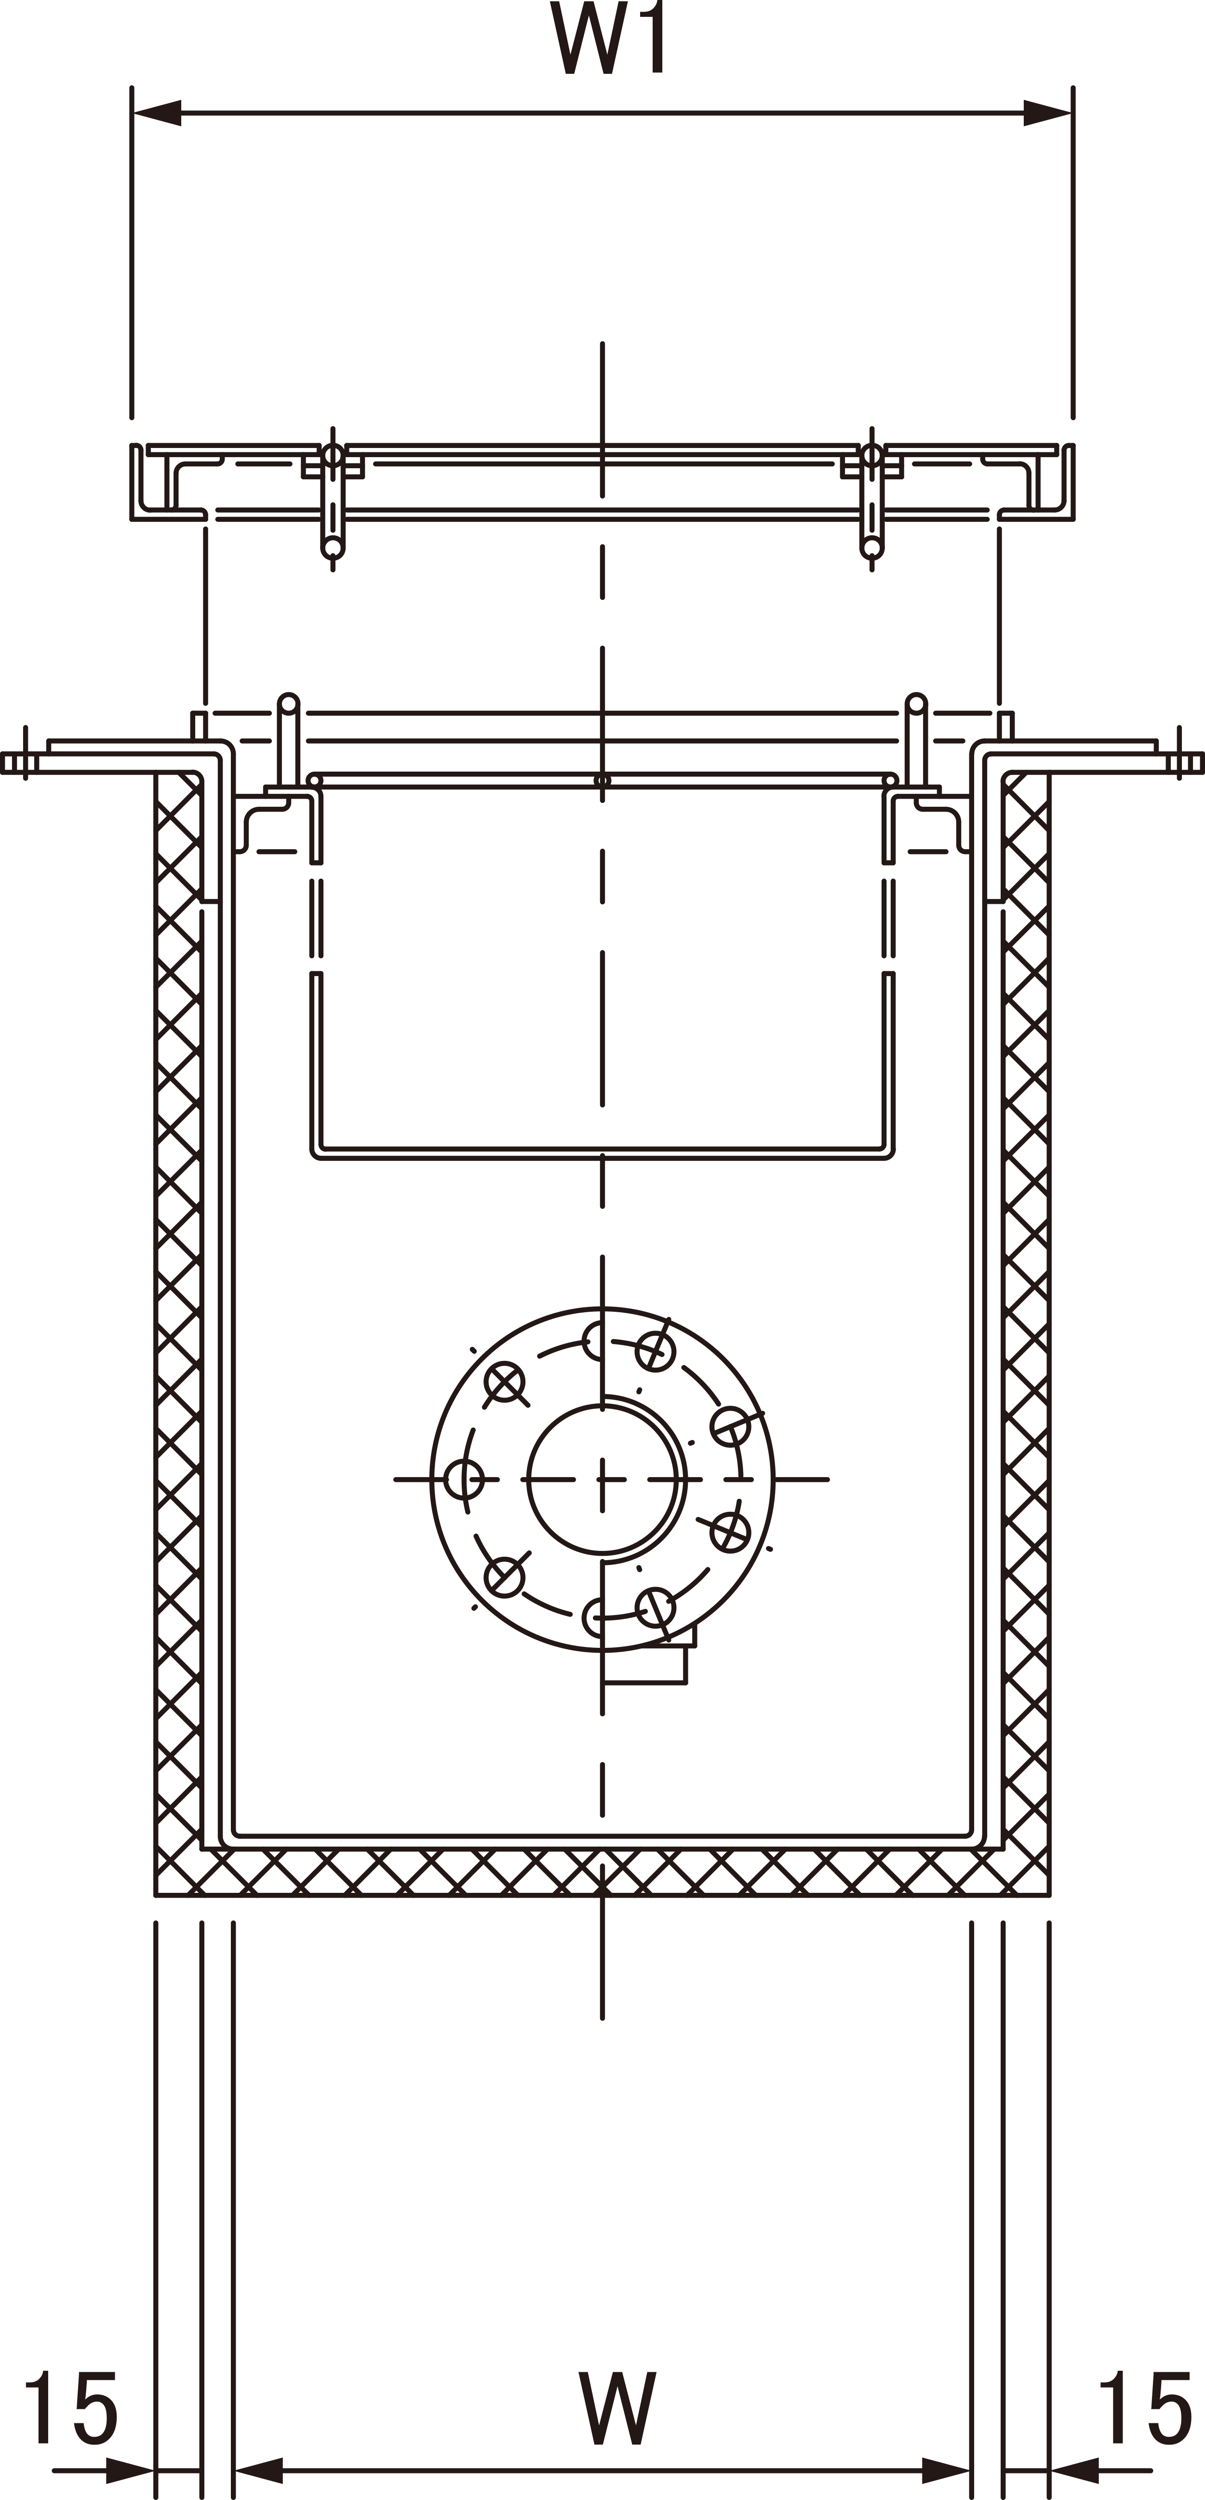 <?xml version="1.0" encoding="UTF-8"?>
<svg id="_レイヤー_1" data-name="レイヤー 1" xmlns="http://www.w3.org/2000/svg" viewBox="0 0 67.28 139.52">
  <defs>
    <style>
      .cls-1 {
        fill: #231815;
      }

      .cls-2 {
        stroke-dasharray: 2.83 1.42;
      }

      .cls-2, .cls-3, .cls-4, .cls-5 {
        fill: none;
        stroke: #231815;
        stroke-linecap: round;
        stroke-linejoin: round;
        stroke-width: .28px;
      }

      .cls-3 {
        stroke-dasharray: 8.5 2.83 2.83 2.83;
      }

      .cls-5 {
        stroke-dasharray: 2.83 1.42 1.42 1.42;
      }
    </style>
  </defs>
  <path class="cls-2" d="M25.91,82.57c0-4.27,3.46-7.73,7.73-7.73s7.73,3.46,7.73,7.73-3.46,7.73-7.73,7.73-7.73-3.46-7.73-7.73h0Z"/>
  <line class="cls-5" x1="29.48" y1="78.42" x2="26.37" y2="75.3"/>
  <line class="cls-5" x1="29.55" y1="86.66" x2="26.46" y2="89.75"/>
  <line class="cls-5" x1="42.58" y1="78.87" x2="38.55" y2="80.54"/>
  <line class="cls-5" x1="37.34" y1="73.63" x2="35.67" y2="77.67"/>
  <line class="cls-5" x1="37.34" y1="91.52" x2="35.67" y2="87.48"/>
  <line class="cls-5" x1="38.98" y1="84.79" x2="43.02" y2="86.46"/>
  <line class="cls-3" x1="33.64" y1="19.18" x2="33.64" y2="113.21"/>
  <line class="cls-5" x1="46.2" y1="82.57" x2="20.74" y2="82.57"/>
  <line class="cls-5" x1="65.85" y1="40.6" x2="65.85" y2="44.53"/>
  <line class="cls-5" x1="1.43" y1="40.6" x2="1.43" y2="44.53"/>
  <line class="cls-5" x1="48.69" y1="23.92" x2="48.69" y2="31.8"/>
  <line class="cls-5" x1="18.59" y1="23.92" x2="18.59" y2="31.8"/>
  <line class="cls-4" x1="55.12" y1="28.98" x2="49.48" y2="28.98"/>
  <line class="cls-4" x1="55.12" y1="28.46" x2="49.48" y2="28.46"/>
  <line class="cls-4" x1="11.48" y1="29.52" x2="11.48" y2="39.25"/>
  <line class="cls-4" x1="55.8" y1="29.52" x2="55.8" y2="39.25"/>
  <line class="cls-4" x1="52.24" y1="41.35" x2="53.76" y2="41.35"/>
  <line class="cls-4" x1="52.24" y1="39.8" x2="55.27" y2="39.8"/>
  <line class="cls-4" x1="12.16" y1="28.98" x2="17.8" y2="28.98"/>
  <line class="cls-4" x1="12.16" y1="28.46" x2="17.8" y2="28.46"/>
  <line class="cls-4" x1="19.37" y1="28.46" x2="47.91" y2="28.46"/>
  <line class="cls-4" x1="47.91" y1="28.98" x2="19.37" y2="28.98"/>
  <line class="cls-4" x1="15.04" y1="41.35" x2="13.52" y2="41.35"/>
  <line class="cls-4" x1="15.04" y1="39.8" x2="12.01" y2="39.8"/>
  <line class="cls-4" x1="17.22" y1="39.8" x2="50.06" y2="39.8"/>
  <line class="cls-4" x1="50.06" y1="41.35" x2="17.22" y2="41.35"/>
  <line class="cls-4" x1="31.53" y1="103.19" x2="34.11" y2="105.77"/>
  <line class="cls-4" x1="30.91" y1="105.77" x2="33.48" y2="103.19"/>
  <line class="cls-4" x1="27.99" y1="105.77" x2="30.57" y2="103.19"/>
  <line class="cls-4" x1="25.08" y1="105.77" x2="27.65" y2="103.19"/>
  <line class="cls-4" x1="22.16" y1="105.77" x2="24.74" y2="103.19"/>
  <line class="cls-4" x1="19.25" y1="105.77" x2="21.82" y2="103.19"/>
  <line class="cls-4" x1="16.33" y1="105.77" x2="18.91" y2="103.19"/>
  <line class="cls-4" x1="13.41" y1="105.77" x2="15.99" y2="103.19"/>
  <line class="cls-4" x1="10.5" y1="105.77" x2="13.08" y2="103.19"/>
  <line class="cls-4" x1="8.7" y1="104.65" x2="11.27" y2="102.08"/>
  <line class="cls-4" x1="8.7" y1="101.74" x2="11.27" y2="99.16"/>
  <line class="cls-4" x1="8.7" y1="98.82" x2="11.27" y2="96.25"/>
  <line class="cls-4" x1="8.7" y1="95.91" x2="11.27" y2="93.33"/>
  <line class="cls-4" x1="8.7" y1="92.99" x2="11.27" y2="90.41"/>
  <line class="cls-4" x1="8.7" y1="90.08" x2="11.27" y2="87.5"/>
  <line class="cls-4" x1="8.7" y1="87.16" x2="11.27" y2="84.58"/>
  <line class="cls-4" x1="8.7" y1="84.25" x2="11.27" y2="81.67"/>
  <line class="cls-4" x1="8.7" y1="81.33" x2="11.27" y2="78.75"/>
  <line class="cls-4" x1="8.7" y1="78.42" x2="11.27" y2="75.84"/>
  <line class="cls-4" x1="8.7" y1="75.5" x2="11.27" y2="72.92"/>
  <line class="cls-4" x1="8.7" y1="72.58" x2="11.27" y2="70.01"/>
  <line class="cls-4" x1="8.7" y1="69.67" x2="11.27" y2="67.09"/>
  <line class="cls-4" x1="8.7" y1="66.75" x2="11.27" y2="64.18"/>
  <line class="cls-4" x1="8.7" y1="63.84" x2="11.27" y2="61.26"/>
  <line class="cls-4" x1="8.7" y1="60.92" x2="11.27" y2="58.35"/>
  <line class="cls-4" x1="8.7" y1="58.01" x2="11.27" y2="55.43"/>
  <line class="cls-4" x1="8.7" y1="55.09" x2="11.27" y2="52.52"/>
  <line class="cls-4" x1="8.7" y1="52.18" x2="11.27" y2="49.6"/>
  <line class="cls-4" x1="8.7" y1="49.26" x2="11.27" y2="46.69"/>
  <line class="cls-4" x1="8.7" y1="46.35" x2="11.27" y2="43.77"/>
  <line class="cls-4" x1="11.43" y1="105.77" x2="8.7" y2="103.03"/>
  <line class="cls-4" x1="14.35" y1="105.77" x2="11.77" y2="103.19"/>
  <line class="cls-4" x1="11.27" y1="102.69" x2="8.7" y2="100.12"/>
  <line class="cls-4" x1="17.26" y1="105.77" x2="14.68" y2="103.19"/>
  <line class="cls-4" x1="11.27" y1="99.78" x2="8.7" y2="97.2"/>
  <line class="cls-4" x1="20.18" y1="105.77" x2="17.6" y2="103.19"/>
  <line class="cls-4" x1="11.27" y1="96.86" x2="8.7" y2="94.29"/>
  <line class="cls-4" x1="23.09" y1="105.77" x2="20.51" y2="103.19"/>
  <line class="cls-4" x1="11.27" y1="93.95" x2="8.7" y2="91.37"/>
  <line class="cls-4" x1="26.01" y1="105.77" x2="23.43" y2="103.19"/>
  <line class="cls-4" x1="11.27" y1="91.03" x2="8.7" y2="88.46"/>
  <line class="cls-4" x1="28.92" y1="105.77" x2="26.35" y2="103.19"/>
  <line class="cls-4" x1="11.27" y1="88.12" x2="8.7" y2="85.54"/>
  <line class="cls-4" x1="31.84" y1="105.77" x2="29.26" y2="103.19"/>
  <line class="cls-4" x1="11.27" y1="85.2" x2="8.7" y2="82.62"/>
  <line class="cls-4" x1="11.27" y1="82.29" x2="8.7" y2="79.71"/>
  <line class="cls-4" x1="11.27" y1="79.37" x2="8.7" y2="76.79"/>
  <line class="cls-4" x1="11.27" y1="76.46" x2="8.7" y2="73.88"/>
  <line class="cls-4" x1="11.27" y1="73.54" x2="8.7" y2="70.96"/>
  <line class="cls-4" x1="11.27" y1="70.63" x2="8.7" y2="68.05"/>
  <line class="cls-4" x1="11.27" y1="67.71" x2="8.7" y2="65.13"/>
  <line class="cls-4" x1="11.27" y1="64.79" x2="8.7" y2="62.22"/>
  <line class="cls-4" x1="11.27" y1="61.88" x2="8.7" y2="59.3"/>
  <line class="cls-4" x1="11.27" y1="58.96" x2="8.7" y2="56.39"/>
  <line class="cls-4" x1="11.27" y1="56.05" x2="8.7" y2="53.47"/>
  <line class="cls-4" x1="11.27" y1="53.13" x2="8.7" y2="50.56"/>
  <line class="cls-4" x1="11.27" y1="50.22" x2="8.7" y2="47.64"/>
  <line class="cls-4" x1="11.27" y1="47.3" x2="8.7" y2="44.73"/>
  <line class="cls-4" x1="11.27" y1="44.39" x2="9.98" y2="43.1"/>
  <line class="cls-4" x1="36.37" y1="105.77" x2="33.8" y2="103.19"/>
  <line class="cls-4" x1="39.29" y1="105.77" x2="36.71" y2="103.19"/>
  <line class="cls-4" x1="42.2" y1="105.77" x2="39.63" y2="103.19"/>
  <line class="cls-4" x1="45.12" y1="105.77" x2="42.54" y2="103.19"/>
  <line class="cls-4" x1="48.03" y1="105.77" x2="45.46" y2="103.19"/>
  <line class="cls-4" x1="50.95" y1="105.77" x2="48.37" y2="103.19"/>
  <line class="cls-4" x1="53.87" y1="105.77" x2="51.29" y2="103.19"/>
  <line class="cls-4" x1="56.78" y1="105.77" x2="54.2" y2="103.19"/>
  <line class="cls-4" x1="58.58" y1="104.65" x2="56.01" y2="102.08"/>
  <line class="cls-4" x1="58.58" y1="101.74" x2="56.01" y2="99.16"/>
  <line class="cls-4" x1="58.58" y1="98.82" x2="56.01" y2="96.25"/>
  <line class="cls-4" x1="58.58" y1="95.91" x2="56.01" y2="93.33"/>
  <line class="cls-4" x1="58.58" y1="92.99" x2="56.01" y2="90.41"/>
  <line class="cls-4" x1="58.58" y1="90.08" x2="56.01" y2="87.5"/>
  <line class="cls-4" x1="58.58" y1="87.16" x2="56.01" y2="84.58"/>
  <line class="cls-4" x1="58.58" y1="84.25" x2="56.01" y2="81.67"/>
  <line class="cls-4" x1="58.58" y1="81.33" x2="56.01" y2="78.75"/>
  <line class="cls-4" x1="58.58" y1="78.42" x2="56.01" y2="75.84"/>
  <line class="cls-4" x1="58.58" y1="75.5" x2="56.01" y2="72.92"/>
  <line class="cls-4" x1="58.58" y1="72.58" x2="56.01" y2="70.01"/>
  <line class="cls-4" x1="58.58" y1="69.67" x2="56.01" y2="67.09"/>
  <line class="cls-4" x1="58.58" y1="66.75" x2="56.01" y2="64.18"/>
  <line class="cls-4" x1="58.58" y1="63.84" x2="56.01" y2="61.26"/>
  <line class="cls-4" x1="58.58" y1="60.92" x2="56.01" y2="58.35"/>
  <line class="cls-4" x1="58.58" y1="58.01" x2="56.01" y2="55.43"/>
  <line class="cls-4" x1="58.58" y1="55.09" x2="56.01" y2="52.52"/>
  <line class="cls-4" x1="58.58" y1="52.18" x2="56.01" y2="49.6"/>
  <line class="cls-4" x1="58.58" y1="49.26" x2="56.01" y2="46.69"/>
  <line class="cls-4" x1="58.58" y1="46.35" x2="56.01" y2="43.77"/>
  <line class="cls-4" x1="55.85" y1="105.77" x2="58.58" y2="103.03"/>
  <line class="cls-4" x1="52.93" y1="105.77" x2="55.51" y2="103.19"/>
  <line class="cls-4" x1="56.01" y1="102.69" x2="58.58" y2="100.12"/>
  <line class="cls-4" x1="50.02" y1="105.77" x2="52.6" y2="103.19"/>
  <line class="cls-4" x1="56.01" y1="99.78" x2="58.58" y2="97.2"/>
  <line class="cls-4" x1="47.1" y1="105.77" x2="49.68" y2="103.19"/>
  <line class="cls-4" x1="56.01" y1="96.86" x2="58.58" y2="94.29"/>
  <line class="cls-4" x1="44.19" y1="105.77" x2="46.77" y2="103.19"/>
  <line class="cls-4" x1="56.01" y1="93.95" x2="58.58" y2="91.37"/>
  <line class="cls-4" x1="41.27" y1="105.77" x2="43.85" y2="103.19"/>
  <line class="cls-4" x1="56.01" y1="91.03" x2="58.58" y2="88.46"/>
  <line class="cls-4" x1="38.36" y1="105.77" x2="40.93" y2="103.19"/>
  <line class="cls-4" x1="56.01" y1="88.12" x2="58.58" y2="85.54"/>
  <line class="cls-4" x1="35.44" y1="105.77" x2="38.02" y2="103.19"/>
  <line class="cls-4" x1="56.01" y1="85.2" x2="58.58" y2="82.62"/>
  <line class="cls-4" x1="56.01" y1="82.29" x2="58.58" y2="79.71"/>
  <line class="cls-4" x1="56.01" y1="79.37" x2="58.58" y2="76.79"/>
  <line class="cls-4" x1="56.01" y1="76.46" x2="58.58" y2="73.88"/>
  <line class="cls-4" x1="56.01" y1="73.54" x2="58.58" y2="70.96"/>
  <line class="cls-4" x1="56.01" y1="70.63" x2="58.58" y2="68.05"/>
  <line class="cls-4" x1="56.01" y1="67.71" x2="58.58" y2="65.13"/>
  <line class="cls-4" x1="56.01" y1="64.79" x2="58.58" y2="62.22"/>
  <line class="cls-4" x1="56.01" y1="61.88" x2="58.58" y2="59.3"/>
  <line class="cls-4" x1="56.01" y1="58.96" x2="58.58" y2="56.39"/>
  <line class="cls-4" x1="56.01" y1="56.05" x2="58.58" y2="53.47"/>
  <line class="cls-4" x1="56.01" y1="53.13" x2="58.58" y2="50.56"/>
  <line class="cls-4" x1="56.01" y1="50.22" x2="58.58" y2="47.64"/>
  <line class="cls-4" x1="56.01" y1="47.3" x2="58.58" y2="44.73"/>
  <line class="cls-4" x1="56.01" y1="44.39" x2="57.3" y2="43.1"/>
  <line class="cls-4" x1="33.17" y1="105.77" x2="35.75" y2="103.19"/>
  <line class="cls-4" x1="52.82" y1="47.53" x2="50.82" y2="47.53"/>
  <line class="cls-4" x1="49.36" y1="53.34" x2="49.36" y2="49.17"/>
  <line class="cls-4" x1="49.87" y1="49.17" x2="49.87" y2="53.34"/>
  <line class="cls-4" x1="14.46" y1="47.53" x2="16.46" y2="47.53"/>
  <line class="cls-4" x1="17.92" y1="53.34" x2="17.92" y2="49.17"/>
  <line class="cls-4" x1="17.41" y1="49.17" x2="17.41" y2="53.34"/>
  <line class="cls-4" x1="51.06" y1="25.89" x2="54.14" y2="25.89"/>
  <line class="cls-4" x1="13.28" y1="25.89" x2="16.19" y2="25.89"/>
  <line class="cls-4" x1="20.97" y1="25.89" x2="46.47" y2="25.89"/>
  <line class="cls-4" x1="54.98" y1="41.35" x2="64.56" y2="41.35"/>
  <line class="cls-4" x1="64.56" y1="41.35" x2="64.56" y2="42.07"/>
  <line class="cls-4" x1="55.8" y1="41.35" x2="55.8" y2="39.8"/>
  <line class="cls-4" x1="55.8" y1="39.8" x2="56.52" y2="39.8"/>
  <line class="cls-4" x1="56.52" y1="41.35" x2="56.52" y2="39.8"/>
  <path class="cls-4" d="M56.52,43.1c-.28,0-.52.23-.52.52"/>
  <path class="cls-4" d="M54.25,103.19c.4,0,.72-.32.72-.72"/>
  <line class="cls-4" x1="54.98" y1="42.43" x2="54.98" y2="102.47"/>
  <path class="cls-4" d="M53.89,102.47c.2,0,.36-.16.36-.36"/>
  <line class="cls-4" x1="54.25" y1="102.11" x2="54.25" y2="42.07"/>
  <path class="cls-4" d="M55.34,42.07c-.2,0-.36.16-.36.36"/>
  <path class="cls-4" d="M54.98,41.35c-.4,0-.72.32-.72.72"/>
  <line class="cls-4" x1="56.01" y1="43.61" x2="56.01" y2="50.31"/>
  <line class="cls-4" x1="54.98" y1="50.31" x2="56.01" y2="50.31"/>
  <line class="cls-4" x1="56.01" y1="50.88" x2="56.01" y2="103.19"/>
  <line class="cls-4" x1="58.58" y1="43.1" x2="58.58" y2="105.77"/>
  <line class="cls-4" x1="12.3" y1="41.35" x2="2.72" y2="41.35"/>
  <line class="cls-4" x1="2.72" y1="41.35" x2="2.72" y2="42.07"/>
  <line class="cls-4" x1="11.48" y1="41.35" x2="11.48" y2="39.8"/>
  <line class="cls-4" x1="11.48" y1="39.8" x2="10.76" y2="39.8"/>
  <line class="cls-4" x1="10.76" y1="41.35" x2="10.76" y2="39.8"/>
  <path class="cls-4" d="M11.27,43.61c0-.28-.23-.52-.52-.52"/>
  <path class="cls-4" d="M12.3,102.47c0,.4.32.72.72.72"/>
  <line class="cls-4" x1="12.3" y1="42.43" x2="12.3" y2="102.47"/>
  <path class="cls-4" d="M13.03,102.11c0,.2.16.36.36.36"/>
  <line class="cls-4" x1="13.03" y1="102.11" x2="13.03" y2="42.07"/>
  <path class="cls-4" d="M12.3,42.43c0-.2-.16-.36-.36-.36"/>
  <path class="cls-4" d="M13.03,42.07c0-.4-.32-.72-.72-.72"/>
  <line class="cls-4" x1="11.27" y1="43.61" x2="11.27" y2="50.31"/>
  <line class="cls-4" x1="12.3" y1="50.31" x2="11.27" y2="50.31"/>
  <line class="cls-4" x1="11.27" y1="50.88" x2="11.27" y2="103.19"/>
  <line class="cls-4" x1="8.7" y1="43.1" x2="8.7" y2="105.77"/>
  <line class="cls-4" x1="56.52" y1="43.1" x2="67.14" y2="43.1"/>
  <line class="cls-4" x1="67.14" y1="42.07" x2="67.14" y2="43.1"/>
  <line class="cls-4" x1="55.34" y1="42.07" x2="67.14" y2="42.07"/>
  <line class="cls-4" x1="66.47" y1="42.07" x2="66.47" y2="43.1"/>
  <line class="cls-4" x1="65.23" y1="42.07" x2="65.23" y2="43.1"/>
  <line class="cls-4" x1="10.76" y1="43.1" x2=".14" y2="43.1"/>
  <line class="cls-4" x1=".14" y1="42.07" x2=".14" y2="43.1"/>
  <line class="cls-4" x1="11.94" y1="42.07" x2=".14" y2="42.07"/>
  <line class="cls-4" x1=".81" y1="42.07" x2=".81" y2="43.1"/>
  <line class="cls-4" x1="2.05" y1="42.07" x2="2.05" y2="43.1"/>
  <line class="cls-4" x1="13.39" y1="102.47" x2="53.89" y2="102.47"/>
  <line class="cls-4" x1="56.01" y1="103.19" x2="11.27" y2="103.19"/>
  <line class="cls-4" x1="8.7" y1="105.77" x2="58.58" y2="105.77"/>
  <path class="cls-4" d="M51.16,44.8c0,.2.16.36.36.36"/>
  <line class="cls-4" x1="51.16" y1="44.44" x2="51.16" y2="44.8"/>
  <line class="cls-4" x1="52.81" y1="45.16" x2="51.52" y2="45.16"/>
  <path class="cls-4" d="M53.53,47.17c0,.2.16.36.36.36"/>
  <line class="cls-4" x1="54.25" y1="47.53" x2="53.89" y2="47.53"/>
  <line class="cls-4" x1="53.53" y1="45.88" x2="53.53" y2="47.17"/>
  <path class="cls-4" d="M53.53,45.88c0-.4-.32-.72-.72-.72"/>
  <path class="cls-4" d="M50.13,44.44c-.14,0-.26.12-.26.26"/>
  <line class="cls-4" x1="54.25" y1="44.44" x2="50.13" y2="44.44"/>
  <line class="cls-4" x1="52.45" y1="43.92" x2="52.45" y2="44.44"/>
  <path class="cls-4" d="M49.87,43.92c-.28,0-.51.23-.52.51"/>
  <path class="cls-4" d="M49.36,64.64c.28,0,.52-.23.52-.52"/>
  <path class="cls-4" d="M49.1,64.12c.14,0,.26-.12.26-.26"/>
  <line class="cls-4" x1="49.87" y1="48.15" x2="49.36" y2="48.15"/>
  <line class="cls-4" x1="49.36" y1="54.33" x2="49.87" y2="54.33"/>
  <line class="cls-4" x1="49.87" y1="44.7" x2="49.87" y2="48.15"/>
  <line class="cls-4" x1="49.36" y1="48.15" x2="49.36" y2="44.44"/>
  <line class="cls-4" x1="49.87" y1="54.33" x2="49.87" y2="64.12"/>
  <line class="cls-4" x1="49.36" y1="63.87" x2="49.36" y2="54.33"/>
  <path class="cls-4" d="M49.36,43.56c0-.2.16-.36.36-.36s.36.16.36.36-.16.36-.36.36-.36-.16-.36-.36h0Z"/>
  <path class="cls-4" d="M15.76,45.16c.2,0,.36-.16.36-.36"/>
  <line class="cls-4" x1="16.12" y1="44.44" x2="16.12" y2="44.8"/>
  <line class="cls-4" x1="14.47" y1="45.16" x2="15.76" y2="45.16"/>
  <path class="cls-4" d="M13.39,47.53c.2,0,.36-.16.36-.36"/>
  <line class="cls-4" x1="13.03" y1="47.53" x2="13.39" y2="47.53"/>
  <line class="cls-4" x1="13.75" y1="45.88" x2="13.75" y2="47.17"/>
  <path class="cls-4" d="M14.47,45.16c-.4,0-.72.32-.72.72"/>
  <path class="cls-4" d="M17.41,44.7c0-.14-.12-.26-.26-.26"/>
  <line class="cls-4" x1="13.03" y1="44.44" x2="17.15" y2="44.44"/>
  <line class="cls-4" x1="14.83" y1="43.92" x2="14.83" y2="44.44"/>
  <path class="cls-4" d="M17.92,44.44c0-.28-.23-.51-.52-.51"/>
  <path class="cls-4" d="M17.41,64.12c0,.28.23.52.52.52"/>
  <path class="cls-4" d="M17.92,63.87c0,.14.12.26.26.26"/>
  <line class="cls-4" x1="17.41" y1="48.15" x2="17.92" y2="48.15"/>
  <line class="cls-4" x1="17.92" y1="54.33" x2="17.41" y2="54.33"/>
  <line class="cls-4" x1="17.41" y1="44.7" x2="17.41" y2="48.15"/>
  <line class="cls-4" x1="17.92" y1="48.15" x2="17.92" y2="44.44"/>
  <line class="cls-4" x1="17.41" y1="54.33" x2="17.41" y2="64.12"/>
  <line class="cls-4" x1="17.92" y1="63.87" x2="17.92" y2="54.33"/>
  <path class="cls-4" d="M17.2,43.56c0-.2.16-.36.36-.36s.36.16.36.36-.16.36-.36.36-.36-.16-.36-.36h0Z"/>
  <line class="cls-4" x1="18.18" y1="64.12" x2="49.1" y2="64.12"/>
  <line class="cls-4" x1="49.36" y1="64.64" x2="17.92" y2="64.64"/>
  <line class="cls-4" x1="49.72" y1="43.2" x2="17.56" y2="43.2"/>
  <line class="cls-4" x1="14.83" y1="43.92" x2="52.45" y2="43.92"/>
  <path class="cls-4" d="M33.28,43.56c0-.2.16-.36.36-.36s.36.16.36.36-.16.36-.36.36-.36-.16-.36-.36h0Z"/>
  <line class="cls-4" x1="12.41" y1="25.63" x2="12.41" y2="25.37"/>
  <line class="cls-4" x1="10.35" y1="25.89" x2="12.15" y2="25.89"/>
  <path class="cls-4" d="M12.15,25.89c.14,0,.26-.12.26-.26"/>
  <line class="cls-4" x1="54.87" y1="25.63" x2="54.87" y2="25.37"/>
  <line class="cls-4" x1="56.93" y1="25.89" x2="55.13" y2="25.89"/>
  <path class="cls-4" d="M54.87,25.63c0,.14.12.26.26.26"/>
  <path class="cls-4" d="M33.64,87.21c2.56,0,4.64-2.08,4.64-4.64s-2.08-4.64-4.64-4.64"/>
  <path class="cls-4" d="M33.64,89.27c-.57,0-1.03.46-1.03,1.03s.46,1.03,1.03,1.03"/>
  <path class="cls-4" d="M33.64,73.81c-.57,0-1.03.46-1.03,1.03s.46,1.03,1.03,1.03"/>
  <path class="cls-4" d="M27.14,88.04c0-.57.46-1.03,1.03-1.03s1.03.46,1.03,1.03-.46,1.03-1.03,1.03-1.03-.46-1.03-1.03h0Z"/>
  <path class="cls-4" d="M24.88,82.57c0-.57.46-1.03,1.03-1.03s1.03.46,1.03,1.03-.46,1.03-1.03,1.03-1.03-.46-1.03-1.03h0Z"/>
  <path class="cls-4" d="M27.14,77.11c0-.57.46-1.03,1.03-1.03s1.03.46,1.03,1.03-.46,1.03-1.03,1.03-1.03-.46-1.03-1.03h0Z"/>
  <line class="cls-4" x1="38.28" y1="93.91" x2="33.64" y2="93.91"/>
  <line class="cls-4" x1="38.28" y1="91.85" x2="38.28" y2="93.91"/>
  <line class="cls-4" x1="38.79" y1="91.85" x2="35.84" y2="91.85"/>
  <line class="cls-4" x1="38.79" y1="90.6" x2="38.79" y2="91.85"/>
  <path class="cls-4" d="M39.75,79.62c0-.57.46-1.03,1.03-1.03s1.03.46,1.03,1.03-.46,1.03-1.03,1.03-1.03-.46-1.03-1.03h0Z"/>
  <path class="cls-4" d="M35.57,75.43c0-.57.46-1.03,1.03-1.03s1.03.46,1.03,1.03-.46,1.03-1.03,1.03-1.03-.46-1.03-1.03h0Z"/>
  <path class="cls-4" d="M35.57,89.72c0-.57.46-1.03,1.03-1.03s1.03.46,1.03,1.03-.46,1.03-1.03,1.03-1.03-.46-1.03-1.03h0Z"/>
  <path class="cls-4" d="M39.75,85.53c0-.57.46-1.03,1.03-1.03s1.03.46,1.03,1.03-.46,1.03-1.03,1.03-1.03-.46-1.03-1.03h0Z"/>
  <path class="cls-4" d="M29.52,82.57c0-2.28,1.85-4.12,4.12-4.12s4.12,1.85,4.12,4.12-1.85,4.12-4.12,4.12-4.12-1.85-4.12-4.12h0Z"/>
  <path class="cls-4" d="M24.11,82.57c0-5.27,4.27-9.53,9.53-9.53s9.53,4.27,9.53,9.53-4.27,9.53-9.53,9.53-9.53-4.27-9.53-9.53h0Z"/>
  <path class="cls-4" d="M50.65,39.28c0-.28.23-.52.52-.52s.52.23.52.52-.23.52-.52.52-.52-.23-.52-.52h0Z"/>
  <line class="cls-4" x1="50.65" y1="39.28" x2="50.65" y2="43.92"/>
  <line class="cls-4" x1="51.68" y1="39.28" x2="51.68" y2="43.92"/>
  <path class="cls-4" d="M15.6,39.28c0-.28.23-.52.52-.52s.52.23.52.52-.23.52-.52.52-.52-.23-.52-.52h0Z"/>
  <line class="cls-4" x1="16.63" y1="39.28" x2="16.63" y2="43.92"/>
  <line class="cls-4" x1="15.6" y1="39.28" x2="15.6" y2="43.92"/>
  <line class="cls-4" x1="50.34" y1="25.37" x2="50.34" y2="26.61"/>
  <line class="cls-4" x1="47.04" y1="25.37" x2="47.04" y2="26.61"/>
  <line class="cls-4" x1="49.46" y1="24.86" x2="49.46" y2="25.37"/>
  <line class="cls-4" x1="47.92" y1="24.86" x2="47.92" y2="25.37"/>
  <path class="cls-4" d="M48.12,25.42c0-.31.25-.57.57-.57s.57.25.57.57-.25.57-.57.57-.57-.25-.57-.57h0Z"/>
  <line class="cls-4" x1="48.12" y1="25.42" x2="48.12" y2="30.58"/>
  <line class="cls-4" x1="49.26" y1="25.42" x2="49.26" y2="30.58"/>
  <line class="cls-4" x1="50.34" y1="26.61" x2="49.26" y2="26.61"/>
  <line class="cls-4" x1="48.12" y1="26.61" x2="47.04" y2="26.61"/>
  <line class="cls-4" x1="50.34" y1="25.99" x2="49.26" y2="25.99"/>
  <line class="cls-4" x1="48.12" y1="25.99" x2="47.04" y2="25.99"/>
  <path class="cls-4" d="M48.12,30.58c0-.31.25-.57.57-.57s.57.25.57.57-.25.57-.57.57-.57-.25-.57-.57h0Z"/>
  <line class="cls-4" x1="16.94" y1="25.37" x2="16.94" y2="26.61"/>
  <line class="cls-4" x1="20.24" y1="25.37" x2="20.24" y2="26.61"/>
  <line class="cls-4" x1="17.82" y1="24.86" x2="17.82" y2="25.37"/>
  <line class="cls-4" x1="19.36" y1="24.86" x2="19.36" y2="25.37"/>
  <path class="cls-4" d="M18.02,25.42c0-.31.25-.57.57-.57s.57.25.57.57-.25.57-.57.57-.57-.25-.57-.57h0Z"/>
  <line class="cls-4" x1="19.16" y1="25.42" x2="19.16" y2="30.58"/>
  <line class="cls-4" x1="18.02" y1="25.42" x2="18.02" y2="30.58"/>
  <line class="cls-4" x1="16.94" y1="26.61" x2="18.02" y2="26.61"/>
  <line class="cls-4" x1="19.16" y1="26.61" x2="20.24" y2="26.61"/>
  <line class="cls-4" x1="16.94" y1="25.99" x2="18.02" y2="25.99"/>
  <line class="cls-4" x1="19.16" y1="25.99" x2="20.24" y2="25.99"/>
  <path class="cls-4" d="M18.02,30.58c0-.31.25-.57.57-.57s.57.25.57.57-.25.57-.57.57-.57-.25-.57-.57h0Z"/>
  <line class="cls-4" x1="59" y1="25.37" x2="49.46" y2="25.37"/>
  <line class="cls-4" x1="59" y1="24.86" x2="49.46" y2="24.86"/>
  <line class="cls-4" x1="59" y1="24.86" x2="59" y2="25.37"/>
  <line class="cls-4" x1="56.06" y1="28.46" x2="58.89" y2="28.46"/>
  <line class="cls-4" x1="55.8" y1="28.98" x2="55.8" y2="28.72"/>
  <path class="cls-4" d="M56.06,28.46c-.14,0-.26.12-.26.26"/>
  <line class="cls-4" x1="59.41" y1="27.95" x2="59.41" y2="25.11"/>
  <line class="cls-4" x1="59.67" y1="24.86" x2="59.92" y2="24.86"/>
  <path class="cls-4" d="M59.67,24.86c-.14,0-.26.12-.26.26"/>
  <path class="cls-4" d="M58.89,28.46c.28,0,.52-.23.52-.52"/>
  <line class="cls-4" x1="59.92" y1="28.98" x2="55.8" y2="28.98"/>
  <line class="cls-4" x1="59.92" y1="24.86" x2="59.92" y2="28.98"/>
  <line class="cls-4" x1="8.28" y1="25.37" x2="17.82" y2="25.37"/>
  <line class="cls-4" x1="8.28" y1="24.86" x2="17.82" y2="24.86"/>
  <line class="cls-4" x1="8.28" y1="24.86" x2="8.28" y2="25.37"/>
  <line class="cls-4" x1="11.22" y1="28.46" x2="8.39" y2="28.46"/>
  <line class="cls-4" x1="11.48" y1="28.98" x2="11.48" y2="28.72"/>
  <path class="cls-4" d="M11.48,28.72c0-.14-.12-.26-.26-.26"/>
  <line class="cls-4" x1="7.87" y1="27.95" x2="7.87" y2="25.11"/>
  <line class="cls-4" x1="7.61" y1="24.86" x2="7.36" y2="24.86"/>
  <path class="cls-4" d="M7.87,25.11c0-.14-.12-.26-.26-.26"/>
  <path class="cls-4" d="M7.87,27.95c0,.28.23.52.52.52"/>
  <line class="cls-4" x1="7.36" y1="28.98" x2="11.48" y2="28.98"/>
  <line class="cls-4" x1="7.36" y1="24.86" x2="7.36" y2="28.98"/>
  <line class="cls-4" x1="19.36" y1="24.86" x2="47.92" y2="24.86"/>
  <line class="cls-4" x1="47.92" y1="25.37" x2="19.36" y2="25.37"/>
  <line class="cls-4" x1="9.32" y1="25.37" x2="9.32" y2="28.46"/>
  <path class="cls-4" d="M10.35,25.89c-.28,0-.52.23-.52.52"/>
  <line class="cls-4" x1="9.83" y1="26.4" x2="9.83" y2="28.21"/>
  <path class="cls-4" d="M9.57,28.46c.14,0,.26-.12.26-.26"/>
  <line class="cls-4" x1="57.96" y1="25.37" x2="57.96" y2="28.46"/>
  <path class="cls-4" d="M57.45,26.4c0-.28-.23-.52-.52-.52"/>
  <line class="cls-4" x1="57.45" y1="26.4" x2="57.45" y2="28.21"/>
  <path class="cls-4" d="M57.45,28.21c0,.14.12.26.26.26"/>
  <line class="cls-4" x1="7.36" y1="23.31" x2="7.36" y2="4.9"/>
  <line class="cls-4" x1="59.92" y1="23.31" x2="59.92" y2="4.9"/>
  <line class="cls-4" x1="13.03" y1="107.31" x2="13.03" y2="139.37"/>
  <line class="cls-4" x1="54.25" y1="107.31" x2="54.25" y2="139.37"/>
  <line class="cls-4" x1="11.27" y1="107.31" x2="11.27" y2="139.37"/>
  <line class="cls-4" x1="8.7" y1="107.31" x2="8.7" y2="139.37"/>
  <line class="cls-4" x1="56.01" y1="107.31" x2="56.01" y2="139.37"/>
  <line class="cls-4" x1="58.58" y1="107.31" x2="58.58" y2="139.37"/>
  <line class="cls-4" x1="11.27" y1="137.88" x2="8.7" y2="137.88"/>
  <line class="cls-4" x1="56.01" y1="137.88" x2="58.58" y2="137.88"/>
  <g>
    <line class="cls-4" x1="3.03" y1="137.88" x2="6.44" y2="137.88"/>
    <polygon class="cls-1" points="5.93 138.62 8.7 137.88 5.93 137.14 5.93 138.62"/>
  </g>
  <g>
    <line class="cls-4" x1="64.25" y1="137.88" x2="60.84" y2="137.88"/>
    <polygon class="cls-1" points="61.35 137.14 58.58 137.88 61.35 138.62 61.35 137.14"/>
  </g>
  <g>
    <line class="cls-4" x1="9.62" y1="6.31" x2="57.66" y2="6.31"/>
    <polygon class="cls-1" points="10.12 7.05 7.36 6.31 10.12 5.57 10.12 7.05"/>
    <polygon class="cls-1" points="57.16 7.05 59.92 6.31 57.16 5.57 57.16 7.05"/>
  </g>
  <g>
    <line class="cls-4" x1="15.29" y1="137.88" x2="51.99" y2="137.88"/>
    <polygon class="cls-1" points="15.79 138.62 13.03 137.88 15.79 137.14 15.79 138.62"/>
    <polygon class="cls-1" points="51.49 138.62 54.25 137.88 51.49 137.14 51.49 138.62"/>
  </g>
  <g>
    <path class="cls-1" d="M2.41,132.3h.28v4.05h-.54v-3.12h-.7v-.28h.21c.22,0,.39-.06.52-.19.14-.14.22-.3.23-.47Z"/>
    <path class="cls-1" d="M4.4,132.37h2.02v.45h-1.57v.07c-.02.3-.04.59-.07.87-.02.05-.02.09-.02.14.2-.19.42-.28.66-.28.31,0,.57.1.77.3.22.22.33.54.33.96,0,.53-.14.94-.42,1.22-.22.22-.49.33-.82.33s-.57-.1-.77-.3-.33-.51-.38-.91h.54c.03.3.11.51.23.63.09.09.21.14.35.14.19,0,.34-.05.45-.16.17-.17.26-.46.26-.87s-.07-.66-.21-.8c-.09-.09-.2-.14-.33-.14-.19,0-.35.07-.49.21-.09.09-.16.16-.19.21h-.47c.02-.06.02-.12.02-.16l.12-1.8v-.09Z"/>
  </g>
  <g>
    <path class="cls-1" d="M62.41,132.3h.28v4.05h-.54v-3.12h-.7v-.28h.21c.22,0,.39-.06.52-.19.14-.14.22-.3.23-.47Z"/>
    <path class="cls-1" d="M64.4,132.37h2.02v.45h-1.57v.07c-.02.3-.04.59-.07.87-.02.05-.02.09-.02.14.2-.19.42-.28.66-.28.31,0,.57.1.77.3.22.22.33.54.33.96,0,.53-.14.94-.42,1.22-.22.22-.49.33-.82.33s-.57-.1-.77-.3-.33-.51-.38-.91h.54c.03.3.11.51.23.63.09.09.21.14.35.14.19,0,.34-.05.45-.16.17-.17.26-.46.26-.87s-.07-.66-.21-.8c-.09-.09-.2-.14-.33-.14-.19,0-.35.07-.49.21-.09.09-.16.16-.19.21h-.47c.02-.06.02-.12.02-.16l.12-1.8v-.09Z"/>
  </g>
  <path class="cls-1" d="M32.3,132.37h.52l.63,2.98.77-2.98h.52l.77,2.98.63-2.98h.52l-.89,4.05h-.47l-.82-3.26-.82,3.26h-.47l-.89-4.05Z"/>
  <g>
    <path class="cls-1" d="M30.7.07h.52l.63,2.98.77-2.98h.52l.77,2.98.63-2.98h.52l-.89,4.05h-.47l-.82-3.26-.82,3.26h-.47L30.7.07Z"/>
    <path class="cls-1" d="M36.7,0h.28v4.05h-.54V.94h-.7v-.28h.21c.22,0,.39-.06.52-.19.14-.14.22-.3.23-.47Z"/>
  </g>
</svg>